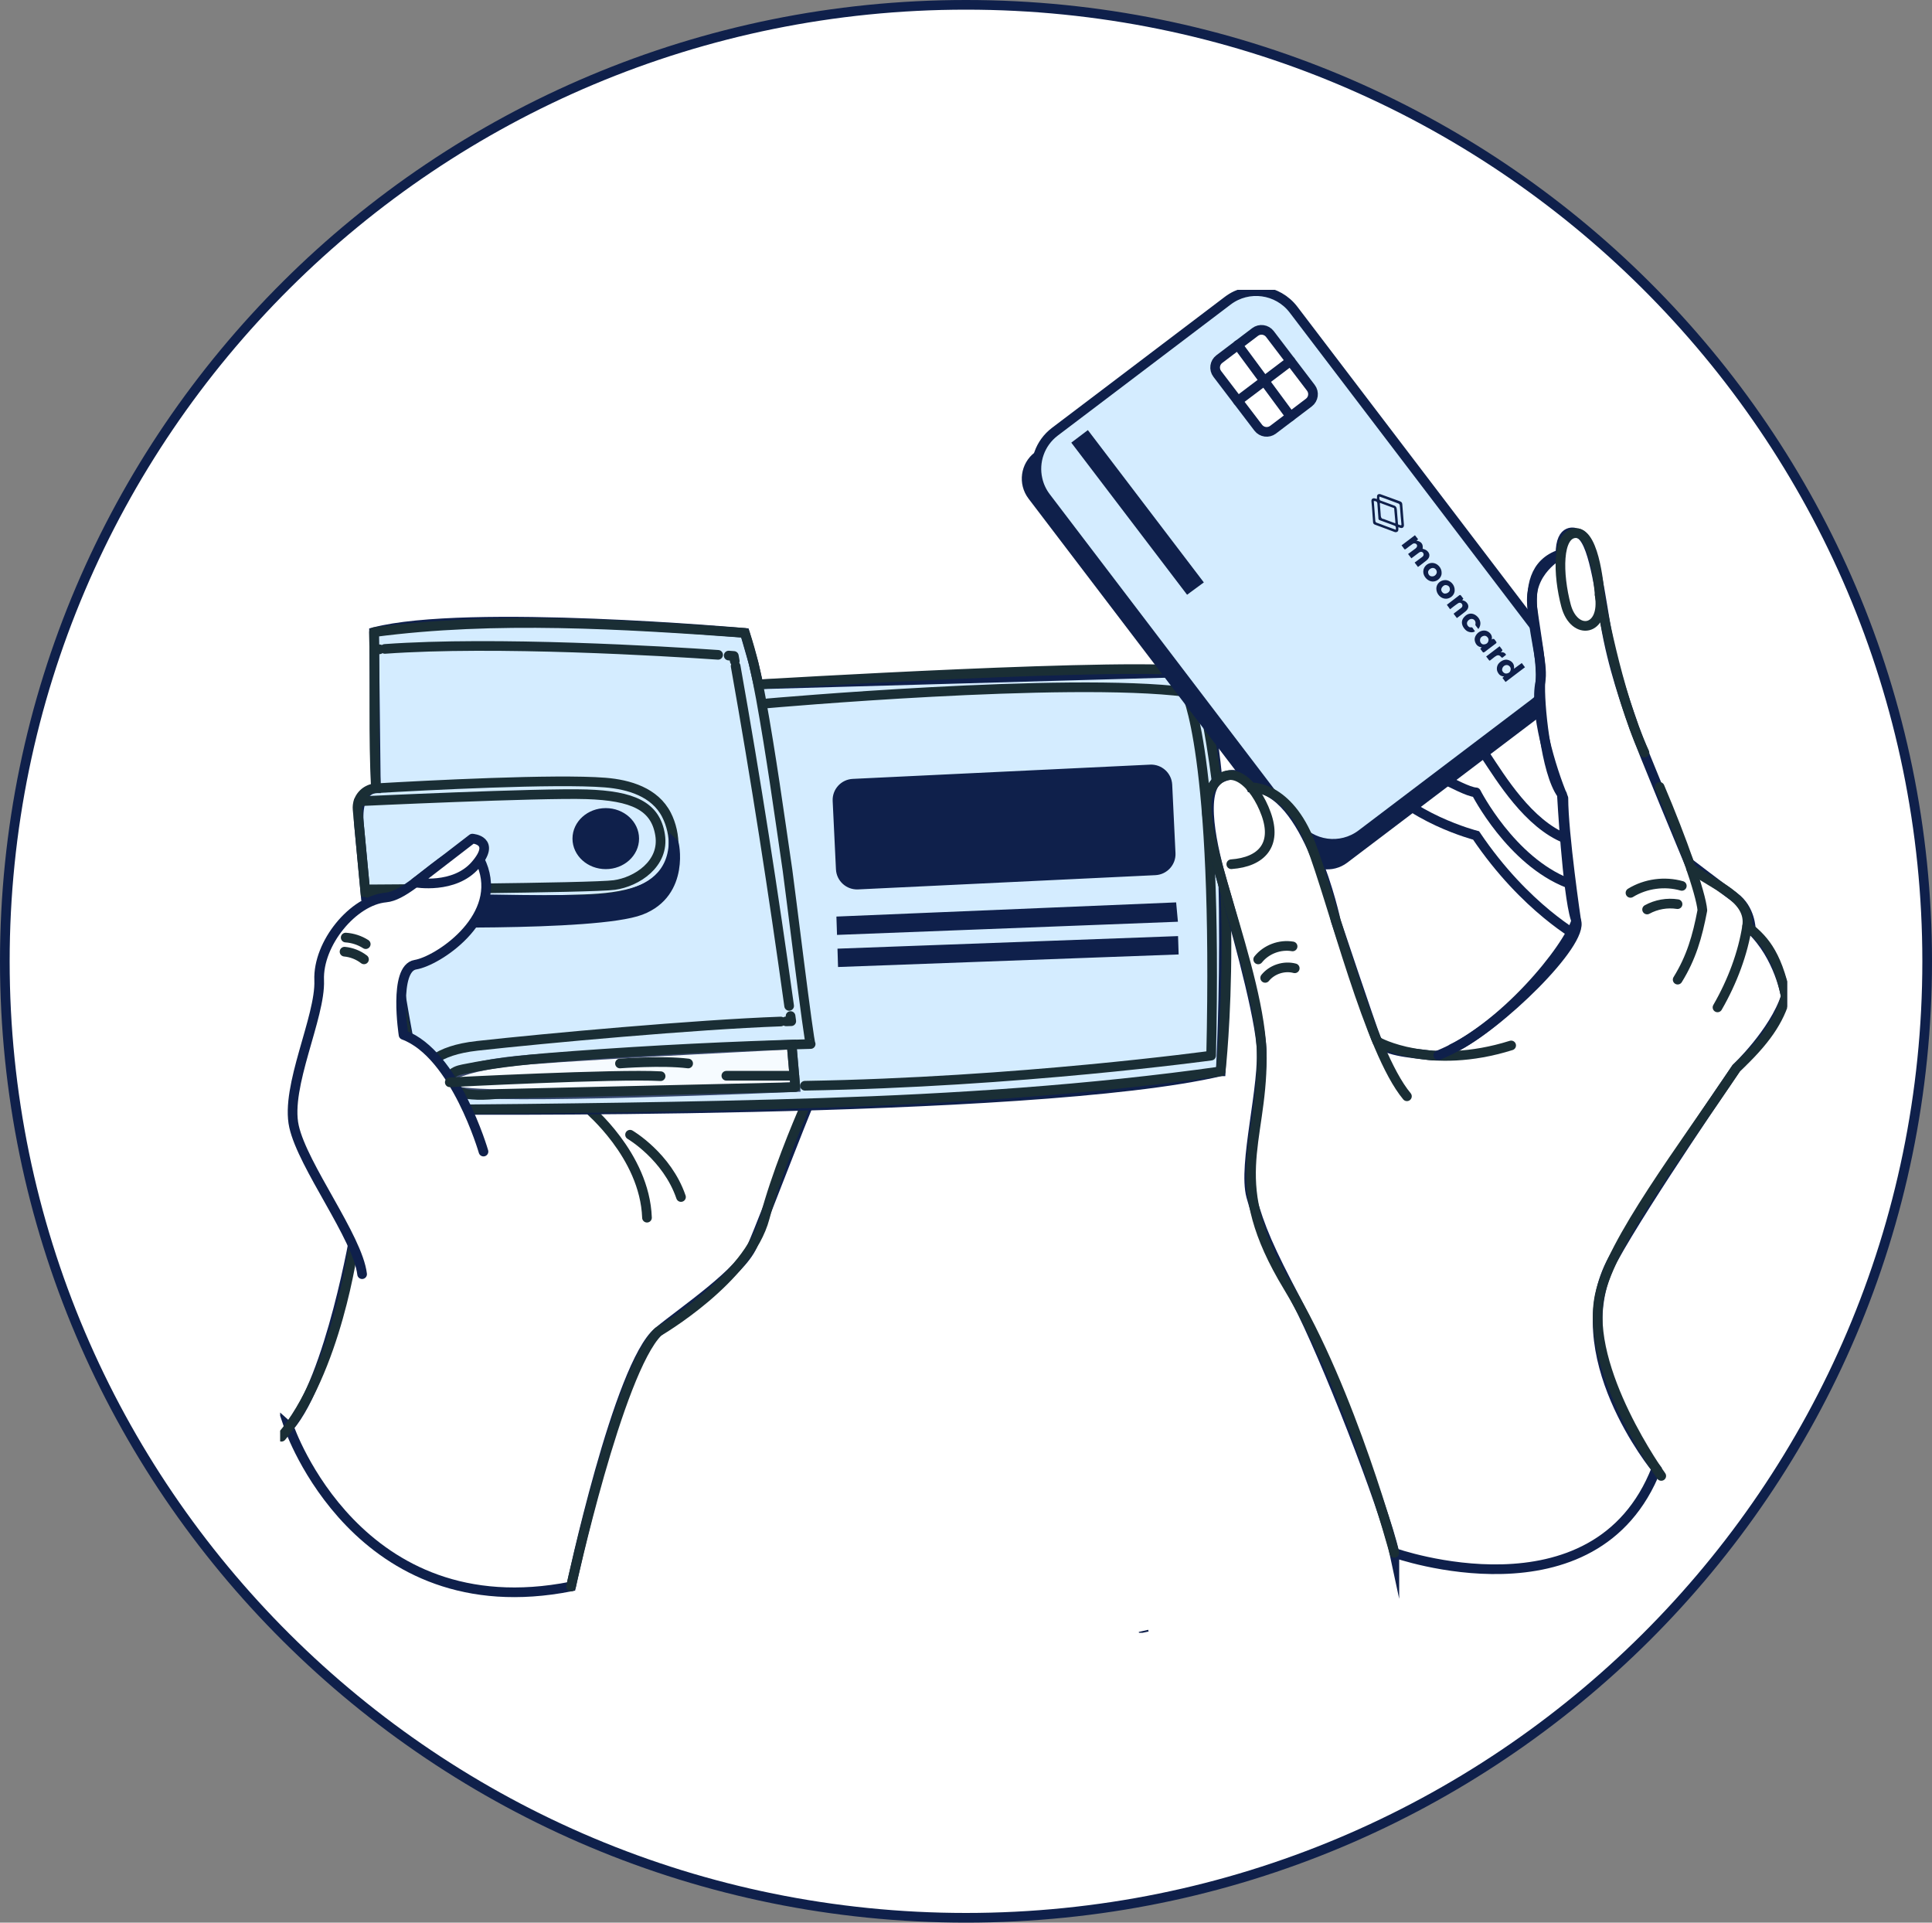 <svg width="200" height="199" viewBox="0 0 200 199" fill="none" xmlns="http://www.w3.org/2000/svg">
<rect x="0" y="0" width="200" height="199" fill="#808080" stroke="none"/>
<path d="M199.5 99.5C199.5 154.174 154.955 198.5 100 198.5C45.045 198.5 0.5 154.174 0.5 99.5C0.5 44.826 45.045 0.5 100 0.5C154.955 0.5 199.5 44.826 199.5 99.5Z" fill="white" stroke="#0F204B"/>
<g clip-path="url(#clip0_2312_15647)">
<path d="M29.92 147.703C29.92 147.703 36.999 168.58 59.116 164.209C59.116 164.209 64.021 141.227 68.135 137.844C70.786 135.662 76.644 131.751 77.894 128.919C79.169 126.033 84.174 112.641 85.148 111.024C86.122 109.405 74.599 90.792 74.599 90.792L50.33 103.285L36.825 127.217C36.825 127.217 34.235 142.668 29.923 147.706L29.92 147.703Z" fill="white" stroke="#0F204B" stroke-miterlimit="10"/>
<path d="M36.589 129.053C36.589 129.053 34.855 141.964 29.134 148.709" stroke="#1A2E35" stroke-linecap="round" stroke-linejoin="round"/>
<path d="M59.116 164.209C59.116 164.209 63.997 141.972 68.135 137.844C68.135 137.844 77.484 132.418 79.169 126.034C80.336 121.614 82.459 116.517 83.473 114.204" stroke="#1A2E35" stroke-linecap="round" stroke-linejoin="round"/>
<path d="M61.086 114.908C60.723 114.683 66.742 119.496 66.976 126.036" stroke="#1A2E35" stroke-linecap="round" stroke-linejoin="round"/>
<path d="M126.365 110.888C106.875 115.473 44.105 114.857 44.105 114.857C43.576 113.747 42.938 110.946 42.32 107.705C41.086 101.195 39.935 92.899 39.935 92.899L37.858 92.754C37.858 92.754 37.512 89.055 37.16 85.321C36.811 81.586 38.91 81.589 38.91 81.589L38.76 68.66L38.722 65.431C48.283 62.942 77.108 65.509 77.108 65.509L78.007 68.625L78.509 70.833L123.877 69.556C128.045 80.288 126.37 110.888 126.37 110.888H126.365Z" fill="#D4ECFF" stroke="#0F204B" stroke-miterlimit="10"/>
<path d="M88.302 81.118L119.08 79.643C120.01 79.598 120.802 80.316 120.847 81.244L121.187 88.321C121.232 89.249 120.513 90.039 119.582 90.084L88.804 91.559C87.874 91.603 87.082 90.885 87.037 89.958L86.697 82.88C86.652 81.952 87.372 81.162 88.302 81.118Z" fill="#0F204B" stroke="#0F204B" stroke-miterlimit="10"/>
<path d="M121.299 93.921L121.392 94.925L87.131 96.248L87.101 95.348L121.299 93.921Z" fill="#0F204B" stroke="#0F204B" stroke-miterlimit="10"/>
<path d="M121.468 97.409L121.497 98.309L87.238 99.572L87.211 98.673L121.468 97.409Z" fill="#0F204B" stroke="#0F204B" stroke-miterlimit="10"/>
<path opacity="0.8" d="M81.949 108.12L82.333 112.52C82.333 112.52 50.105 113.926 47.274 112.906C44.443 111.886 47.424 110.248 54.919 109.662C62.414 109.075 81.949 108.12 81.949 108.12Z" fill="white" stroke="#0F204B" stroke-miterlimit="10"/>
<path d="M62.709 89.459C64.336 89.459 65.655 88.269 65.655 86.801C65.655 85.333 64.336 84.143 62.709 84.143C61.082 84.143 59.763 85.333 59.763 86.801C59.763 88.269 61.082 89.459 62.709 89.459Z" fill="#0F204B" stroke="#0F204B" stroke-miterlimit="10"/>
<path d="M39.935 92.896C40.676 100.633 41.921 107.397 44.105 114.86C57.774 114.745 71.438 114.59 85.102 114.153C98.766 113.717 112.811 112.799 126.365 110.888C126.365 110.888 128.793 89.518 123.872 69.557C118.438 68.43 78.654 70.828 78.654 70.828" stroke="#1A2E35" stroke-linecap="round" stroke-linejoin="round"/>
<path d="M81.949 108.12L82.333 112.52L51.672 113.227C50.406 113.334 48.436 113.5 47.274 112.906C46.743 112.635 46.362 111.972 46.611 111.431C46.837 110.944 47.432 110.772 47.958 110.665C51.71 109.897 55.539 109.57 59.357 109.289C67.534 108.687 75.724 108.278 83.919 108.063C83.749 108.069 81.748 91.609 81.525 90.091C80.658 84.145 79.832 78.179 78.761 72.265C78.348 69.979 77.849 67.717 77.108 65.509C64.472 64.609 51.278 63.774 38.719 65.431C38.835 71.013 38.628 75.994 38.912 81.586" stroke="#1A2E35" stroke-linecap="round" stroke-linejoin="round"/>
<path d="M43.638 113.2C43.638 113.2 43.56 113 43.52 112.678" stroke="#1A2E35" stroke-linecap="round" stroke-linejoin="round"/>
<path d="M43.568 111.6C43.858 110.342 45.098 108.727 49.405 108.248C56.465 107.467 71.951 106.05 80.825 105.732" stroke="#1A2E35" stroke-linecap="round" stroke-linejoin="round"/>
<path d="M81.375 105.716C81.557 105.71 81.734 105.705 81.911 105.7C81.887 105.523 81.863 105.346 81.839 105.167" stroke="#1A2E35" stroke-linecap="round" stroke-linejoin="round"/>
<path d="M81.691 104.115C80.055 92.337 78.24 80.652 76.153 68.946" stroke="#1A2E35" stroke-linecap="round" stroke-linejoin="round"/>
<path d="M76.062 68.421C76.029 68.245 76 68.071 75.968 67.894C75.968 67.894 75.783 67.881 75.434 67.854" stroke="#1A2E35" stroke-linecap="round" stroke-linejoin="round"/>
<path d="M74.339 67.779C68.937 67.41 51.294 66.339 39.838 67.166" stroke="#1A2E35" stroke-linecap="round" stroke-linejoin="round"/>
<path d="M39.291 67.206C39.111 67.219 38.934 67.236 38.757 67.249" stroke="#1A2E35" stroke-linecap="round" stroke-linejoin="round"/>
<path d="M37.861 92.754L37.018 83.787C36.911 82.652 37.769 81.653 38.91 81.589C44.091 81.289 57.498 80.588 62.642 81C65.113 81.198 67.791 81.988 68.996 84.344C69.989 86.284 70.139 89.199 68.468 90.795C65.929 93.22 61.115 93.035 57.841 93.15C51.745 93.365 37.863 92.811 37.861 92.757V92.754Z" stroke="#1A2E35" stroke-linecap="round" stroke-linejoin="round"/>
<path d="M69.734 87.272C69.745 87.02 71.017 92.422 66.326 94.205C61.638 95.988 39.935 95.429 39.935 95.429V92.896C39.935 92.896 55.289 93.218 57.841 93.145C60.396 93.076 69.455 93.924 69.731 87.269L69.734 87.272Z" fill="#0F204B" stroke="#0F204B" stroke-miterlimit="10"/>
<path d="M65.223 117.449C65.223 117.449 69.058 119.689 70.496 123.897" stroke="#1A2E35" stroke-linecap="round" stroke-linejoin="round"/>
<path d="M37.123 82.936C37.123 82.936 55.936 82.052 60.723 82.213C65.51 82.371 67.856 83.42 68.333 86.416C68.811 89.408 65.908 91.287 63.594 91.603C61.281 91.922 37.861 92.058 37.861 92.058" stroke="#1A2E35" stroke-linecap="round" stroke-linejoin="round"/>
<path d="M50.051 119.194C50.051 119.194 47.14 109.105 41.776 107.116C41.776 107.116 40.702 100.228 43.002 99.851C45.302 99.471 51.736 95.231 50.051 89.936C48.366 84.641 43.308 92.591 39.938 92.896C36.567 93.201 32.888 97.642 33.041 101.462C33.194 105.28 29.515 112.467 30.436 116.595C31.356 120.723 37.026 128.06 37.485 131.883" fill="white"/>
<path d="M50.051 119.194C50.051 119.194 47.14 109.105 41.776 107.116C41.776 107.116 40.702 100.228 43.002 99.851C45.302 99.471 51.736 95.231 50.051 89.936C48.366 84.641 43.308 92.591 39.938 92.896C36.567 93.201 32.888 97.642 33.041 101.462C33.194 105.28 29.515 112.467 30.436 116.595C31.356 120.723 37.026 128.06 37.485 131.883" stroke="#0F204B" stroke-linecap="round" stroke-linejoin="round"/>
<path d="M42.997 91.344C42.997 91.344 47.033 92.075 49.228 89.521C51.423 86.967 48.895 86.801 48.895 86.801L42.997 91.344Z" fill="white" stroke="#0F204B" stroke-linecap="round" stroke-linejoin="round"/>
<path d="M35.786 97.043C36.519 97.091 37.241 97.326 37.861 97.723" stroke="#1A2E35" stroke-linecap="round" stroke-linejoin="round"/>
<path d="M35.666 98.504C36.395 98.571 37.104 98.852 37.681 99.299" stroke="#1A2E35" stroke-linecap="round" stroke-linejoin="round"/>
<path d="M46.56 112.023C46.56 112.023 63.844 111.134 68.387 111.391" stroke="#1A2E35" stroke-linecap="round" stroke-linejoin="round"/>
<path d="M64.179 110.076C64.179 110.076 68.527 109.739 71.237 110.076" stroke="#1A2E35" stroke-linecap="round" stroke-linejoin="round"/>
<path d="M75.192 111.345H82.228" stroke="#1A2E35" stroke-linecap="round" stroke-linejoin="round"/>
<path d="M79.448 72.801C79.448 72.801 110.342 70.049 122.756 71.621C122.756 71.621 126.105 77.764 125.377 109.26C125.377 109.26 105.284 112.023 83.323 112.379" stroke="#1A2E35" stroke-linecap="round" stroke-linejoin="round"/>
<path d="M118.374 168.805L118.411 168.971C118.411 168.971 118.398 168.909 118.374 168.805Z" fill="#0F204B" stroke="#0F204B" stroke-miterlimit="10"/>
<path d="M156.03 67.755C156.395 67.522 161.552 64.717 164.128 73.133C166.705 81.549 169.753 95.87 169.753 95.87L163.605 97.072C163.605 97.072 157.908 94.047 152.804 86.474C152.804 86.474 145.648 84.625 142.532 80.227C139.701 76.23 148.414 61.563 148.414 61.563L156.03 67.757V67.755Z" fill="white" stroke="#0F204B" stroke-miterlimit="10"/>
<path d="M153.811 78.23C155.335 80.51 158.22 85.302 162.111 86.812" stroke="#0F204B" stroke-linecap="round" stroke-linejoin="round"/>
<path d="M149.501 80.682C150.22 80.965 151.986 81.977 152.802 82.015C152.802 82.015 156.395 89.109 162.325 91.413" stroke="#0F204B" stroke-linecap="round" stroke-linejoin="round"/>
<path d="M128.394 31.332L107.434 47.215C106.145 48.191 105.894 50.025 106.873 51.311L135.062 88.331C136.041 89.617 137.879 89.867 139.168 88.891L160.128 73.008C161.417 72.032 161.668 70.198 160.689 68.912L132.5 31.892C131.521 30.606 129.683 30.356 128.394 31.332Z" fill="#0F204B" stroke="#0F204B" stroke-miterlimit="10"/>
<path d="M158.831 72.793L140.941 86.351C138.802 87.971 135.759 87.558 134.136 85.425L108.276 51.463C107.844 50.896 107.554 50.261 107.409 49.606C106.996 47.812 107.64 45.866 109.207 44.68L114.233 40.874L127.097 31.122C129.233 29.502 132.279 29.92 133.903 32.048L144.279 45.673L151.991 55.803L159.763 66.007C161.386 68.138 160.967 71.176 158.834 72.79L158.831 72.793Z" fill="#D4ECFF" stroke="#0F204B" stroke-miterlimit="10"/>
<path d="M129.927 34.363L126.222 37.17C125.74 37.535 125.646 38.22 126.012 38.701L130.252 44.269C130.617 44.749 131.304 44.843 131.786 44.478L135.491 41.67C135.973 41.305 136.066 40.62 135.701 40.14L131.461 34.572C131.095 34.092 130.408 33.998 129.927 34.363Z" fill="white" stroke="#0F204B" stroke-linecap="round" stroke-linejoin="round"/>
<path d="M128.139 35.712L133.594 43.103" stroke="#0F204B" stroke-linecap="round" stroke-linejoin="round"/>
<path d="M128.139 41.495L133.594 37.372" stroke="#0F204B" stroke-linecap="round" stroke-linejoin="round"/>
<path d="M123.915 60.182L122.986 60.865L111.601 45.912L112.521 45.216L123.915 60.182Z" fill="#0F204B" stroke="#0F204B" stroke-miterlimit="10"/>
<path d="M144.344 160.731C144.344 160.731 165.164 168.122 171.465 152.028C171.465 152.028 161.611 140.079 166.992 130.303C170.378 124.149 179.738 110.561 179.738 110.561C179.738 110.561 183.648 106.859 184.866 103.135C184.866 103.135 184.198 98.991 181.246 96.183C181.246 96.183 181.216 94.066 179.563 92.869C177.91 91.673 174.878 89.344 174.878 89.344C174.878 89.344 169.892 77.413 169.149 75.247C168.406 73.082 166.925 69.013 166.179 64.513C165.433 60.013 164.748 55.165 163.171 55.181C163.171 55.181 161.539 54.475 161.539 57.366C161.539 57.366 158.12 59.122 158.622 62.845C159.124 66.569 159.591 68.488 159.459 70.584C159.325 72.68 159.999 79.943 161.684 82.221C161.684 82.221 162.247 92.422 163.09 95.078C163.117 95.158 163.141 95.233 163.168 95.3C164.053 97.546 155.177 106.222 150.371 108.542C150.371 108.542 149.869 109.479 148.004 109.225C146.139 108.971 142.983 108.848 142.439 107.469C141.894 106.09 138.287 95.319 138.287 95.319C138.287 95.319 135.365 81.498 129.526 81.501C129.526 81.501 128.638 79.388 126.351 80.542C124.065 81.699 125.563 87.984 126.574 91.424C127.586 94.864 130.148 103.906 130.564 108.069C130.98 112.229 128.619 120.562 129.526 123.841C130.433 127.12 131.399 129.334 134.235 134.701C137.072 140.068 143.348 156.055 144.344 160.734V160.731Z" fill="white" stroke="#0F204B" stroke-miterlimit="10"/>
<path d="M144.344 160.731C144.344 160.731 139.887 143.995 133.334 133.175C126.781 122.355 130.623 118.525 130.623 109.509C130.623 100.493 123.268 85.165 125.251 81.787C127.234 78.406 129.947 81.11 131.077 84.266C132.207 87.422 130.626 89.224 127.462 89.451" stroke="#1A2E35" stroke-linecap="round" stroke-linejoin="round"/>
<path d="M129.526 81.498C129.526 81.498 133.328 81.268 135.666 87.336C138.005 93.402 141.746 108.802 145.645 113.471" stroke="#1A2E35" stroke-linecap="round" stroke-linejoin="round"/>
<path d="M142.57 107.788C142.591 107.836 148.015 110.853 156.435 108.208" stroke="#1A2E35" stroke-linecap="round" stroke-linejoin="round"/>
<path d="M130.248 99.305C131.077 98.266 132.496 97.731 133.809 97.958" stroke="#1A2E35" stroke-linecap="round" stroke-linejoin="round"/>
<path d="M130.97 101.216C131.683 100.335 132.934 99.931 134.031 100.223" stroke="#1A2E35" stroke-linecap="round" stroke-linejoin="round"/>
<path d="M161.536 57.363C156 59.202 160.119 67.541 159.457 70.582C158.794 73.623 160.517 79.45 161.842 82.609C161.842 86.311 163.168 95.297 163.168 95.297C162.349 98.154 155.525 106.583 148.892 109.223" stroke="#0F204B" stroke-linecap="round" stroke-linejoin="round"/>
<path d="M165.596 61.56C165.596 61.56 165.186 55.179 163.165 55.179C161.145 55.179 161.265 59.48 162.111 62.671C162.953 65.862 166.211 65.391 165.596 61.56Z" stroke="#1A2E35" stroke-linecap="round" stroke-linejoin="round"/>
<path d="M165.596 61.56C165.596 61.56 167.316 71.596 170.233 77.898" stroke="#1A2E35" stroke-linecap="round" stroke-linejoin="round"/>
<path d="M173.671 101.398C175.079 99.12 175.705 96.965 176.228 94.221C176.096 92.503 174.119 86.886 171.806 81.45" stroke="#1A2E35" stroke-linecap="round" stroke-linejoin="round"/>
<path d="M175.055 89.871C177.342 91.59 181.324 92.907 180.862 95.87C180.43 98.649 179.351 101.575 177.795 104.27" stroke="#1A2E35" stroke-linecap="round" stroke-linejoin="round"/>
<path d="M171.972 152.767C171.972 152.767 164.002 141.728 165.599 134.101C166.774 128.493 174.323 118.685 179.738 110.558C182.719 107.785 184.211 105.619 184.866 103.133C183.908 98.437 182.36 97.069 180.865 95.867" stroke="#1A2E35" stroke-linecap="round" stroke-linejoin="round"/>
<path d="M174.1 91.694C172.332 91.188 170.354 91.456 168.787 92.417" stroke="#1A2E35" stroke-linecap="round" stroke-linejoin="round"/>
<path d="M173.66 93.584C172.587 93.415 171.46 93.614 170.507 94.138" stroke="#1A2E35" stroke-linecap="round" stroke-linejoin="round"/>
<path d="M144.757 54.566C144.757 54.66 144.757 54.74 144.757 54.823C144.765 55.053 144.526 55.123 144.365 55.064C143.965 54.916 143.565 54.761 143.168 54.614C142.889 54.51 142.607 54.408 142.328 54.303C142.21 54.261 142.146 54.178 142.138 54.049C142.1 53.508 142.06 52.97 142.02 52.43C142.006 52.248 141.985 52.068 141.969 51.886C141.95 51.661 142.095 51.535 142.312 51.584C142.382 51.6 142.452 51.624 142.532 51.648C142.54 51.557 142.554 51.479 142.548 51.402C142.538 51.158 142.755 51.099 142.921 51.158C143.297 51.289 143.667 51.428 144.043 51.565C144.338 51.672 144.631 51.785 144.929 51.889C145.065 51.937 145.149 52.025 145.162 52.17C145.2 52.62 145.235 53.072 145.269 53.522C145.291 53.781 145.31 54.041 145.334 54.301C145.361 54.587 145.178 54.724 144.91 54.617C144.862 54.598 144.811 54.582 144.762 54.566H144.757ZM142.846 52.047C142.846 52.098 142.844 52.141 142.846 52.181C142.873 52.518 142.903 52.853 142.924 53.19C142.94 53.444 142.924 53.715 143.292 53.728C143.3 53.728 143.308 53.744 143.316 53.749C143.684 53.886 144.051 54.022 144.443 54.167C144.443 54.084 144.448 54.028 144.443 53.974C144.411 53.607 144.376 53.241 144.344 52.874C144.311 52.523 144.381 52.62 144.07 52.502C143.67 52.349 143.268 52.202 142.846 52.047ZM144.722 54.274C144.819 54.309 144.894 54.336 144.969 54.36C145.044 54.384 145.084 54.36 145.076 54.274C145.049 53.996 145.023 53.717 144.998 53.439C144.966 53.059 144.945 52.676 144.904 52.296C144.899 52.234 144.835 52.146 144.776 52.124C144.309 51.942 143.836 51.768 143.367 51.597C143.176 51.528 142.983 51.466 142.793 51.399C142.793 51.509 142.779 51.589 142.798 51.661C142.814 51.718 142.86 51.79 142.911 51.809C143.396 51.991 143.887 52.157 144.37 52.344C144.454 52.376 144.54 52.48 144.566 52.569C144.612 52.721 144.612 52.887 144.625 53.048C144.66 53.46 144.692 53.873 144.725 54.279L144.722 54.274ZM144.497 54.831C144.497 54.718 144.507 54.63 144.491 54.544C144.486 54.502 144.443 54.451 144.405 54.432C144.287 54.376 144.161 54.333 144.038 54.287C143.635 54.14 143.23 53.993 142.827 53.843C142.782 53.827 142.72 53.789 142.709 53.752C142.685 53.664 142.691 53.57 142.683 53.476C142.65 53.024 142.624 52.569 142.583 52.116C142.567 51.932 142.446 51.851 142.213 51.857C142.237 52.159 142.264 52.462 142.285 52.764C142.315 53.142 142.344 53.522 142.371 53.899C142.379 54.006 142.42 54.073 142.535 54.111C142.846 54.215 143.149 54.338 143.455 54.453C143.796 54.579 144.14 54.702 144.497 54.834V54.831Z" fill="#0F204B"/>
<path d="M146.107 57.791C145.989 57.639 145.881 57.497 145.763 57.342C146.015 57.154 146.262 56.964 146.514 56.785C146.751 56.616 146.759 56.367 146.536 56.266C146.458 56.231 146.327 56.239 146.257 56.284C146.013 56.445 145.785 56.627 145.554 56.809C145.455 56.886 145.393 56.892 145.326 56.769C145.261 56.656 145.173 56.56 145.087 56.45C145.551 56.097 146.01 55.749 146.474 55.398C146.582 55.535 146.686 55.669 146.802 55.816C146.751 55.859 146.702 55.899 146.633 55.958C147.113 56.043 147.349 56.306 147.269 56.798C147.373 56.836 147.497 56.86 147.599 56.919C148.006 57.157 148.143 57.623 147.682 57.997C147.397 58.23 147.099 58.447 146.788 58.685C146.673 58.533 146.56 58.386 146.442 58.228C146.716 58.024 146.971 57.834 147.226 57.647C147.352 57.556 147.408 57.427 147.352 57.285C147.306 57.165 147.185 57.09 147.054 57.122C146.96 57.144 146.874 57.213 146.794 57.272C146.565 57.438 146.343 57.609 146.104 57.789L146.107 57.791Z" fill="#0F204B"/>
<path d="M155.856 70.592C155.74 70.437 155.635 70.301 155.531 70.161C155.582 70.119 155.625 70.084 155.705 70.017C155.348 70.006 155.155 69.813 155.026 69.546C154.932 69.348 154.935 69.126 155.002 68.922C155.134 68.528 155.673 68.21 156.035 68.288C156.494 68.387 156.8 68.708 156.73 69.219C156.881 69.109 157.012 69.01 157.144 68.911C157.272 68.818 157.404 68.724 157.535 68.628C157.651 68.78 157.753 68.917 157.865 69.064C157.195 69.573 156.529 70.076 155.85 70.592H155.856ZM156.39 69.262C156.4 69.05 156.202 68.839 155.987 68.834C155.727 68.828 155.512 69.04 155.496 69.316C155.485 69.49 155.708 69.72 155.901 69.714C156.172 69.706 156.371 69.562 156.39 69.259V69.262Z" fill="#0F204B"/>
<path d="M154.414 66.197C154.474 66.165 154.503 66.135 154.535 66.133C154.584 66.127 154.651 66.125 154.677 66.151C154.755 66.232 154.82 66.325 154.884 66.419C154.935 66.491 154.93 66.545 154.847 66.606C154.455 66.893 154.068 67.185 153.687 67.482C153.591 67.557 153.532 67.552 153.465 67.458C153.392 67.359 153.317 67.26 153.236 67.15C153.279 67.112 153.32 67.075 153.392 67.008C152.963 66.949 152.743 66.684 152.668 66.312C152.63 66.13 152.676 65.94 152.778 65.769C153.046 65.324 153.542 65.174 153.905 65.311C154.245 65.439 154.541 65.79 154.417 66.2L154.414 66.197ZM153.21 66.258C153.204 66.489 153.379 66.706 153.588 66.7C153.848 66.692 154.076 66.558 154.092 66.234C154.103 66.034 153.891 65.798 153.682 65.806C153.459 65.814 153.207 65.972 153.212 66.258H153.21Z" fill="#0F204B"/>
<path d="M150.588 61.071C150.615 61.523 150.196 61.962 149.697 61.973C149.155 61.983 148.696 61.488 148.688 60.94C148.68 60.463 149.069 60.045 149.622 60.04C150.075 60.035 150.599 60.482 150.585 61.073L150.588 61.071ZM149.571 61.44C149.855 61.44 150.1 61.237 150.092 60.998C150.083 60.731 149.931 60.567 149.635 60.559C149.439 60.554 149.193 60.822 149.195 61.028C149.198 61.231 149.391 61.44 149.571 61.44Z" fill="#0F204B"/>
<path d="M149.238 59.296C149.254 59.756 148.811 60.2 148.315 60.193C147.8 60.184 147.322 59.663 147.336 59.157C147.349 58.648 147.768 58.263 148.256 58.263C148.803 58.263 149.257 58.792 149.235 59.296H149.238ZM148.267 59.657C148.535 59.668 148.736 59.406 148.736 59.224C148.736 58.988 148.551 58.779 148.307 58.787C148.087 58.795 147.821 59.028 147.835 59.234C147.851 59.467 147.998 59.67 148.264 59.657H148.267Z" fill="#0F204B"/>
<path d="M150.113 63.059C149.992 62.894 149.885 62.743 149.778 62.599C150.22 62.262 150.639 61.943 151.052 61.622C151.135 61.558 151.189 61.576 151.245 61.646C151.329 61.753 151.406 61.86 151.49 61.973C151.444 62.023 151.404 62.069 151.361 62.114C151.479 62.16 151.602 62.184 151.694 62.251C152.088 62.54 152.104 62.95 151.731 63.266C151.441 63.509 151.135 63.729 150.816 63.972C150.703 63.822 150.593 63.681 150.47 63.52C150.698 63.346 150.918 63.18 151.141 63.011C151.205 62.963 151.28 62.92 151.326 62.859C151.414 62.741 151.414 62.61 151.323 62.489C151.24 62.382 151.082 62.35 150.956 62.433C150.784 62.543 150.623 62.669 150.456 62.792C150.349 62.872 150.245 62.958 150.116 63.059H150.113Z" fill="#0F204B"/>
<path d="M153.041 65.11C152.936 64.976 152.834 64.856 152.745 64.727C152.724 64.695 152.727 64.634 152.737 64.588C152.786 64.363 152.668 64.149 152.472 64.082C152.214 63.994 151.946 64.2 151.879 64.403C151.814 64.599 151.932 64.824 152.125 64.917C152.236 64.971 152.383 64.861 152.464 65.022C152.523 65.134 152.614 65.231 152.692 65.332C152.498 65.522 151.991 65.474 151.718 65.206C151.32 64.816 151.189 64.32 151.535 63.903C151.919 63.44 152.41 63.4 152.82 63.718C153.293 64.088 153.392 64.655 153.041 65.107V65.11Z" fill="#0F204B"/>
<path d="M155.236 66.89C155.335 67.019 155.437 67.136 155.52 67.265C155.539 67.294 155.499 67.369 155.472 67.412C155.453 67.442 155.41 67.458 155.338 67.506C155.611 67.49 155.796 67.551 155.909 67.776C155.786 67.875 155.665 67.977 155.539 68.068C155.517 68.084 155.442 68.063 155.423 68.038C155.185 67.731 155.002 67.79 154.736 67.982C154.584 68.092 154.436 68.207 154.291 68.33C154.221 68.389 154.181 68.397 154.125 68.314C154.044 68.194 153.948 68.081 153.846 67.95C154.307 67.6 154.763 67.251 155.238 66.89H155.236Z" fill="#0F204B"/>
</g>
<defs>
<clipPath id="clip0_2312_15647">
<rect width="156" height="139" fill="white" transform="translate(29 30)"/>
</clipPath>
</defs>
</svg>
